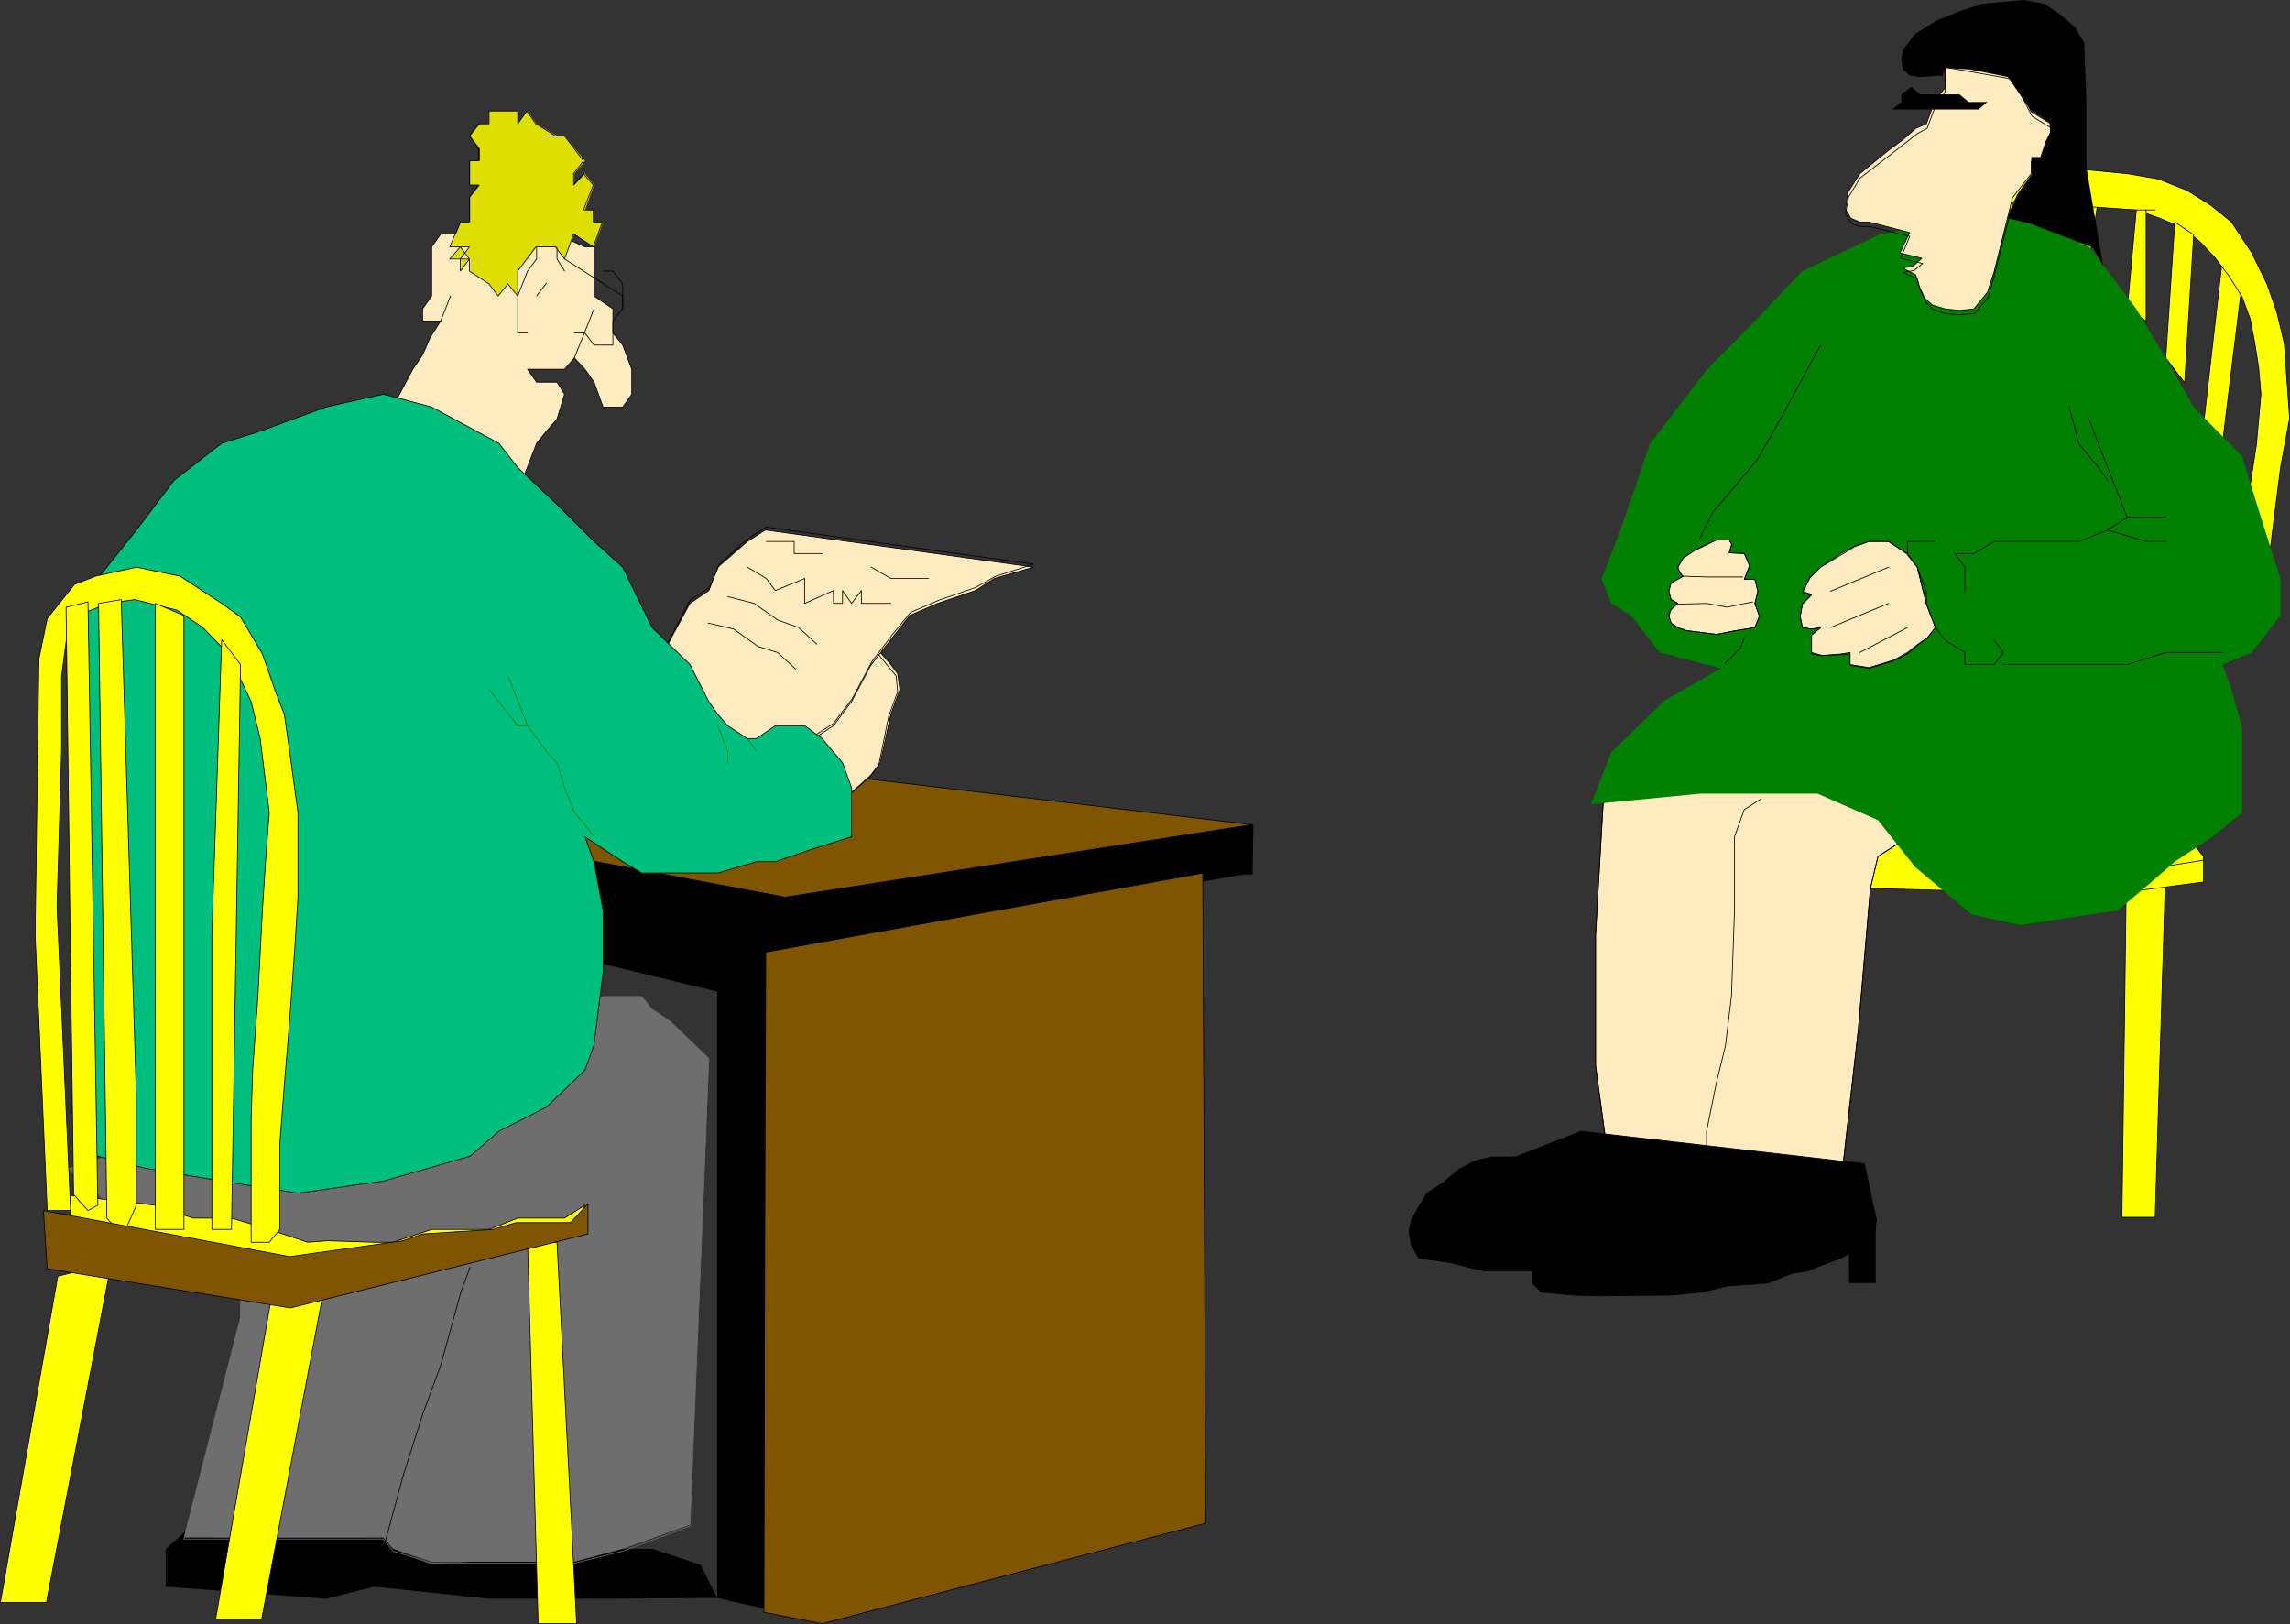 <?xml version="1.0" encoding="UTF-8" standalone="no"?>
<svg
   version="1.0"
   width="129.638mm"
   height="91.939mm"
   id="svg106"
   sodipodi:docname="Interview 1.wmf"
   xmlns:inkscape="http://www.inkscape.org/namespaces/inkscape"
   xmlns:sodipodi="http://sodipodi.sourceforge.net/DTD/sodipodi-0.dtd"
   xmlns="http://www.w3.org/2000/svg"
   xmlns:svg="http://www.w3.org/2000/svg">
  <rect width="100%" height="100%" fill="#333333" stroke="none"/>
  <sodipodi:namedview
     id="namedview106"
     pagecolor="#ffffff"
     bordercolor="#000000"
     borderopacity="0.25"
     inkscape:showpageshadow="2"
     inkscape:pageopacity="0.0"
     inkscape:pagecheckerboard="0"
     inkscape:deskcolor="#d1d1d1"
     inkscape:document-units="mm" />
  <defs
     id="defs1">
    <pattern
       id="WMFhbasepattern"
       patternUnits="userSpaceOnUse"
       width="6"
       height="6"
       x="0"
       y="0" />
  </defs>
  <path
     style="fill:#000000;fill-opacity:1;fill-rule:evenodd;stroke:none"
     d="m 267.852,186.791 -89.526,-10.341 -67.549,5.171 2.101,10.341 51.712,12.927 103.262,-18.097 z"
     id="path1" />
  <path
     style="fill:#000000;fill-opacity:1;fill-rule:evenodd;stroke:none"
     d="m 268.013,187.114 0.162,-10.665 h -50.258 v 10.665 h 50.258 v 0 z"
     id="path2" />
  <path
     style="fill:#805501;fill-opacity:1;fill-rule:evenodd;stroke:none"
     d="m 267.852,176.45 -89.526,-10.665 -67.549,5.494 2.101,10.341 55.106,10.341 99.869,-15.512 z"
     id="path3" />
  <path
     style="fill:none;stroke:#000000;stroke-width:0.162px;stroke-linecap:round;stroke-linejoin:round;stroke-miterlimit:4;stroke-dasharray:none;stroke-opacity:1"
     d="m 267.852,176.45 -89.526,-10.665 -67.549,5.494 2.101,10.341 55.106,10.341 99.869,-15.512 v 0"
     id="path4" />
  <path
     style="fill:#ffebbf;fill-opacity:1;fill-rule:evenodd;stroke:none"
     d="m 172.185,160.776 1.778,-5.494 -0.646,-2.424 -0.808,-2.909 -0.323,-2.424 0.323,-2.585 1.293,-3.555 2.101,-1.777 2.424,-0.485 1.939,0.485 1.939,5.332 v 2.585 l 6.141,-7.918 2.262,2.585 1.454,1.939 0.485,3.393 -1.939,5.332 -2.262,10.341 -1.939,2.585 -6.141,5.494 -8.08,-8.079 v -2.424 z"
     id="path5" />
  <path
     style="fill:none;stroke:#000000;stroke-width:0.162px;stroke-linecap:round;stroke-linejoin:round;stroke-miterlimit:4;stroke-dasharray:none;stroke-opacity:1"
     d="m 172.185,160.776 1.778,-5.494 -0.646,-2.424 -0.808,-2.909 -0.323,-2.424 0.323,-2.585 1.293,-3.555 2.101,-1.777 2.424,-0.485 1.939,0.485 1.939,5.332 v 2.585 l 6.141,-7.918 2.262,2.585 1.454,1.939 0.485,3.393 -1.939,5.332 -2.262,10.341 -1.939,2.585 -6.141,5.494 -8.08,-8.079 v -2.424 0"
     id="path6" />
  <path
     style="fill:none;stroke:#000000;stroke-width:0.162px;stroke-linecap:round;stroke-linejoin:round;stroke-miterlimit:4;stroke-dasharray:none;stroke-opacity:1"
     d="m 171.7,161.099 1.939,-5.332 -0.808,-2.262 -0.646,-3.07 -0.485,-2.424 0.485,-2.747 1.293,-3.393 2.262,-1.777 1.939,-0.485 2.101,0.485 2.101,5.171 v 2.747 l 6.141,-7.918 2.101,2.585 1.616,1.939 0.323,3.393 -1.939,5.332 -2.101,10.341 -2.101,2.747 -6.141,5.332 -8.08,-8.079 v -2.585"
     id="path7" />
  <path
     style="fill:#ffebbf;fill-opacity:1;fill-rule:evenodd;stroke:none"
     d="m 163.943,113.27 -4.04,2.585 -6.302,5.494 -1.939,5.009 -4.04,2.747 -4.202,7.756 -3.878,8.079 20.362,20.844 10.019,-5.009 8.403,-5.494 3.878,-5.171 4.202,-7.918 4.202,-5.332 4.04,-5.171 5.979,-2.585 8.08,-2.747 4.04,-2.585 8.403,-2.424 -57.206,-7.918 v 0 z"
     id="path8" />
  <path
     style="fill:none;stroke:#000000;stroke-width:0.162px;stroke-linecap:round;stroke-linejoin:round;stroke-miterlimit:4;stroke-dasharray:none;stroke-opacity:1"
     d="m 163.943,113.27 -4.04,2.585 -6.302,5.494 -1.939,5.009 -4.04,2.747 -4.202,7.756 -3.878,8.079 20.362,20.844 10.019,-5.009 8.403,-5.494 3.878,-5.171 4.202,-7.918 4.202,-5.332 4.04,-5.171 5.979,-2.585 8.08,-2.747 4.04,-2.585 8.403,-2.424 -57.206,-7.918 v 0"
     id="path9" />
  <path
     style="fill:none;stroke:#000000;stroke-width:0.162px;stroke-linecap:round;stroke-linejoin:round;stroke-miterlimit:4;stroke-dasharray:none;stroke-opacity:1"
     d="m 163.943,112.786 -4.04,2.585 -5.979,5.332 -2.101,5.009 -4.202,2.747 -4.04,7.756 -4.04,8.079 20.362,21.006 10.342,-5.332 8.08,-5.171 4.04,-5.332 4.202,-7.918 4.04,-5.332 4.202,-5.171 5.979,-2.585 7.918,-2.747 4.363,-2.424 8.08,-2.585 -57.206,-7.918"
     id="path10" />
  <path
     style="fill:#000000;fill-opacity:1;fill-rule:evenodd;stroke:none"
     d="m 41.289,326.238 -5.818,5.171 v 8.079 l 34.259,2.585 10.342,-2.585 24.563,2.585 h 16.16 8.242 l 24.402,-0.162 -3.555,-7.11 -10.342,-3.393 h -10.504 l -11.958,0.97 -14.221,1.616 -10.504,0.808 -8.08,-3.393 -2.262,-2.424 H 77.972 69.73 59.873 49.53 45.329 l -1.293,-1.454 -2.747,-1.293 z"
     id="path11" />
  <path
     style="fill:#6e6e6e;fill-opacity:1;fill-rule:evenodd;stroke:none"
     d="m 129.037,213.13 h 8.242 l 2.262,2.747 3.878,2.585 8.242,7.918 -4.04,99.859 -14.382,5.171 -10.342,2.747 H 108.837 92.354 l -8.242,-2.747 -2.101,-2.424 H 71.831 63.751 49.53 41.289 39.35 l 8.08,-31.509 4.04,-15.835 v -5.332 l -8.08,-7.756 -10.181,-5.494 -8.242,-2.424 -4.04,-5.332 -6.302,-5.332 114.413,-36.841 z"
     id="path12" />
  <path
     style="fill:none;stroke:#6e6e6e;stroke-width:0.162px;stroke-linecap:round;stroke-linejoin:round;stroke-miterlimit:4;stroke-dasharray:none;stroke-opacity:1"
     d="m 129.037,213.453 h 8.242 l 2.262,2.747 3.878,2.585 8.242,7.918 -4.04,99.859 -14.382,5.332 -10.342,2.585 H 108.837 92.354 l -8.242,-2.585 -2.101,-2.585 H 71.831 63.751 49.53 41.289 39.35 l 8.08,-31.509 4.04,-15.674 v -5.655 l -8.08,-7.594 -10.181,-5.332 -8.242,-2.585 -4.04,-5.332 -6.302,-5.332 114.413,-36.841"
     id="path13" />
  <path
     style="fill:#ffff00;fill-opacity:1;fill-rule:evenodd;stroke:none"
     d="M 23.836,270.169 9.938,342.882 H 0.081 L 12.362,273.077 Z"
     id="path14" />
  <path
     style="fill:none;stroke:#000000;stroke-width:0.162px;stroke-linecap:round;stroke-linejoin:round;stroke-miterlimit:4;stroke-dasharray:none;stroke-opacity:1"
     d="M 23.836,270.169 9.938,342.882 H 0.081 L 12.362,273.077 23.836,270.169 v 0"
     id="path15" />
  <path
     style="fill:#805501;fill-opacity:1;fill-rule:evenodd;stroke:none"
     d="m 257.348,186.791 0.646,139.124 -82.093,21.491 -12.443,-2.424 0.162,-141.225 93.889,-16.966 v 0 z"
     id="path16" />
  <path
     style="fill:none;stroke:#000000;stroke-width:0.162px;stroke-linecap:round;stroke-linejoin:round;stroke-miterlimit:4;stroke-dasharray:none;stroke-opacity:1"
     d="m 257.348,186.791 0.646,139.124 -82.093,21.491 -12.443,-2.424 0.162,-141.225 93.889,-16.966 v 0"
     id="path17" />
  <path
     style="fill:#000000;fill-opacity:1;fill-rule:evenodd;stroke:none"
     d="M 153.439,341.75 V 212.16 l -30.058,-7.271 -0.485,-10.018 41.046,5.332 -0.485,143.971 -10.019,-2.262 v 0 z"
     id="path18" />
  <path
     style="fill:none;stroke:#000000;stroke-width:0.162px;stroke-linecap:round;stroke-linejoin:round;stroke-miterlimit:4;stroke-dasharray:none;stroke-opacity:1"
     d="m 163.943,115.856 h 5.979 v 2.585 h 4.04 1.939"
     id="path19" />
  <path
     style="fill:none;stroke:#000000;stroke-width:0.162px;stroke-linecap:round;stroke-linejoin:round;stroke-miterlimit:4;stroke-dasharray:none;stroke-opacity:1"
     d="m 186.405,121.35 4.202,2.424 h 1.939 2.101 4.04 -2.101"
     id="path20" />
  <path
     style="fill:none;stroke:#000000;stroke-width:0.162px;stroke-linecap:round;stroke-linejoin:round;stroke-miterlimit:4;stroke-dasharray:none;stroke-opacity:1"
     d="m 159.903,121.35 4.04,2.424 1.939,2.585 6.302,-2.585 v 5.332 l 6.141,-2.747 v 2.747 h 1.939 v -2.747 l 1.939,2.747 2.101,-2.747 v 2.747 h 4.04 2.262"
     id="path21" />
  <path
     style="fill:#ffebbf;fill-opacity:1;fill-rule:evenodd;stroke:none"
     d="m 84.113,86.932 4.202,-7.918 2.101,-3.07 1.616,-3.716 2.262,-3.555 H 90.415 V 66.088 L 92.354,63.341 V 60.756 58.009 52.838 l 1.939,-2.747 h 10.342 10.181 4.363 l 5.979,2.747 h 1.939 v 5.171 2.747 2.585 l 4.04,2.747 v 5.171 l 2.101,2.585 1.939,5.171 v 5.332 l -1.939,2.747 h -4.202 l -1.939,-5.332 -1.939,-2.747 -2.262,-2.424 -2.101,2.424 h -1.616 -2.262 -2.101 -1.939 l 1.939,2.747 h 4.363 l 1.616,2.585 -1.616,5.332 -2.262,2.585 -2.101,2.585 -4.04,10.503 -26.664,-18.259 v 0 z"
     id="path22" />
  <path
     style="fill:none;stroke:#000000;stroke-width:0.162px;stroke-linecap:round;stroke-linejoin:round;stroke-miterlimit:4;stroke-dasharray:none;stroke-opacity:1"
     d="m 84.113,86.932 4.202,-7.918 2.101,-3.07 1.616,-3.716 2.262,-3.555 H 90.415 V 66.088 L 92.354,63.341 V 60.756 58.009 52.838 l 1.939,-2.747 h 10.342 10.181 4.363 l 5.979,2.747 h 1.939 v 5.171 2.747 2.585 l 4.04,2.747 v 5.171 l 2.101,2.585 1.939,5.171 v 5.332 l -1.939,2.747 h -4.202 l -1.939,-5.332 -1.939,-2.747 -2.262,-2.424 -2.101,2.424 h -1.616 -2.262 -2.101 -1.939 l 1.939,2.747 h 4.363 l 1.616,2.585 -1.616,5.332 -2.262,2.585 -2.101,2.585 -4.04,10.503 -26.664,-18.259 v 0"
     id="path23" />
  <path
     style="fill:none;stroke:#000000;stroke-width:0.162px;stroke-linecap:round;stroke-linejoin:round;stroke-miterlimit:4;stroke-dasharray:none;stroke-opacity:1"
     d="m 96.394,63.341 -2.101,5.332"
     id="path24" />
  <path
     style="fill:none;stroke:#000000;stroke-width:0.162px;stroke-linecap:round;stroke-linejoin:round;stroke-miterlimit:4;stroke-dasharray:none;stroke-opacity:1"
     d="m 127.098,66.088 -4.202,10.503"
     id="path25" />
  <path
     style="fill:none;stroke:#000000;stroke-width:0.162px;stroke-linecap:round;stroke-linejoin:round;stroke-miterlimit:4;stroke-dasharray:none;stroke-opacity:1"
     d="m 120.796,55.423 12.443,7.918 v 2.747"
     id="path26" />
  <path
     style="fill:none;stroke:#000000;stroke-width:0.162px;stroke-linecap:round;stroke-linejoin:round;stroke-miterlimit:4;stroke-dasharray:none;stroke-opacity:1"
     d="m 129.037,58.009 h 2.101 l 2.101,2.747 v 5.332 l -2.101,2.585 v 2.585 2.585 h -4.04 l -1.939,-2.585 h -2.262"
     id="path27" />
  <path
     style="fill:none;stroke:#000000;stroke-width:0.162px;stroke-linecap:round;stroke-linejoin:round;stroke-miterlimit:4;stroke-dasharray:none;stroke-opacity:1"
     d="m 112.877,71.259 h -2.101 V 68.673 66.088 63.341 l 2.101,-5.332 1.939,-2.585 V 52.838 h 4.363 v 2.585 l 1.616,2.585"
     id="path28" />
  <path
     style="fill:none;stroke:#000000;stroke-width:0.162px;stroke-linecap:round;stroke-linejoin:round;stroke-miterlimit:4;stroke-dasharray:none;stroke-opacity:1"
     d="m 116.917,60.594 -2.101,2.747"
     id="path29" />
  <path
     style="fill:#dede00;fill-opacity:1;fill-rule:evenodd;stroke:none"
     d="m 100.596,55.423 -1.939,2.585 v -2.585 l 1.939,-2.585 h -4.202 l 2.262,-5.332 h 1.939 v -2.585 -2.747 l 2.101,-2.585 h -2.101 v -2.424 -2.747 h 2.101 v -2.585 l -2.101,-2.747 2.101,-2.585 h 1.939 v -2.747 h 4.202 1.939 v 2.747 l 2.101,-2.747 1.939,2.747 4.363,2.585 h -2.262 3.878 l 4.363,5.332 -2.262,2.747 v 2.424 l 2.262,-2.424 1.939,2.424 -1.939,5.332 h 1.939 v 2.585 h 1.939 l -1.939,5.332 -4.202,-2.747 -2.101,5.332 -1.616,-2.585 h -4.363 l -1.939,2.585 -2.101,2.585 v 5.332 l -1.939,-2.585 -2.101,2.585 -2.101,-2.585 -4.04,-2.747 v -2.585 h -4.202 l 2.262,-2.585 z"
     id="path30" />
  <path
     style="fill:#00bf7f;fill-opacity:1;fill-rule:evenodd;stroke:none"
     d="m 172.185,155.282 3.717,2.747 4.363,5.171 1.939,5.332 v 7.918 2.585 l -8.242,2.585 -8.08,2.747 h -4.04 l -8.242,2.424 h -12.12 -4.202 l -4.04,-2.424 -4.202,-2.747 -3.878,-2.585 1.939,5.332 1.939,10.503 v 13.088 l -1.939,15.674 -1.939,5.332 -8.242,7.918 -10.181,5.171 -6.141,5.332 -18.584,5.332 -18.261,2.585 -16.322,-2.585 -16.322,-2.747 -10.181,-2.585 -4.363,-2.747 V 129.106 l 4.363,-5.332 8.242,-10.341 8.08,-10.665 10.181,-7.918 8.242,-2.585 14.059,-5.171 12.282,-2.747 10.342,2.747 14.382,7.756 4.04,5.171 8.403,7.918 7.918,7.918 6.141,5.494 6.302,12.927 8.08,7.918 4.04,7.918 1.939,2.747 2.101,2.424 4.202,2.747 h 1.939 l 4.04,-2.747 h 4.04 2.262 z"
     id="path31" />
  <path
     style="fill:none;stroke:#000000;stroke-width:0.162px;stroke-linecap:round;stroke-linejoin:round;stroke-miterlimit:4;stroke-dasharray:none;stroke-opacity:1"
     d="m 172.185,155.282 3.717,2.747 4.363,5.171 1.939,5.332 v 7.918 2.585 l -8.242,2.585 -8.08,2.747 h -4.04 l -8.242,2.424 h -12.12 -4.202 l -4.04,-2.424 -4.202,-2.747 -3.878,-2.585 1.939,5.332 1.939,10.503 v 13.088 l -1.939,15.674 -1.939,5.332 -8.242,7.918 -10.181,5.171 -6.141,5.332 -18.584,5.332 -18.261,2.585 -16.322,-2.585 -16.322,-2.747 -10.181,-2.585 -4.363,-2.747 V 129.106 l 4.363,-5.332 8.242,-10.341 8.08,-10.665 10.181,-7.918 8.242,-2.585 14.059,-5.171 12.282,-2.747 10.342,2.747 14.382,7.756 4.04,5.171 8.403,7.918 7.918,7.918 6.141,5.494 6.302,12.927 8.08,7.918 4.04,7.918 1.939,2.747 2.101,2.424 4.202,2.747 h 1.939 l 4.04,-2.747 h 4.04 2.262 v 0"
     id="path32" />
  <path
     style="fill:none;stroke:#018001;stroke-width:0.162px;stroke-linecap:round;stroke-linejoin:round;stroke-miterlimit:4;stroke-dasharray:none;stroke-opacity:1"
     d="m 104.636,147.526 4.202,5.332 1.939,2.424 h 2.101 l 4.04,5.494 2.262,2.424 1.616,5.332 2.101,5.332 2.262,2.585 1.939,2.585"
     id="path33" />
  <path
     style="fill:none;stroke:#018001;stroke-width:0.162px;stroke-linecap:round;stroke-linejoin:round;stroke-miterlimit:4;stroke-dasharray:none;stroke-opacity:1"
     d="m 108.837,144.941 4.04,10.341"
     id="path34" />
  <path
     style="fill:none;stroke:#018001;stroke-width:0.162px;stroke-linecap:round;stroke-linejoin:round;stroke-miterlimit:4;stroke-dasharray:none;stroke-opacity:1"
     d="m 153.601,155.282 2.101,5.494 V 163.2"
     id="path35" />
  <path
     style="fill:none;stroke:#018001;stroke-width:0.162px;stroke-linecap:round;stroke-linejoin:round;stroke-miterlimit:4;stroke-dasharray:none;stroke-opacity:1"
     d="m 159.903,158.029 1.939,2.747"
     id="path36" />
  <path
     style="fill:none;stroke:#000000;stroke-width:0.162px;stroke-linecap:round;stroke-linejoin:round;stroke-miterlimit:4;stroke-dasharray:none;stroke-opacity:1"
     d="m 82.012,331.409 4.202,-15.512 4.202,-13.25 3.878,-10.503 4.363,-15.835 1.939,-5.171"
     id="path37" />
  <path
     style="fill:#ffff00;fill-opacity:1;fill-rule:evenodd;stroke:none"
     d="m 124.997,257.888 0.162,5.171 -63.186,15.835 -46.864,-7.756 v -15.351 l 18.099,2.101 8.08,2.747 h 8.242 l 8.08,2.424 8.242,2.747 4.202,-0.323 10.019,0.323 h 4.04 l 8.242,-2.747 h 4.04 8.242 l 6.141,-2.424 h 4.04 5.979 l 4.363,-2.747 v 0 z"
     id="path38" />
  <path
     style="fill:none;stroke:#000000;stroke-width:0.162px;stroke-linecap:round;stroke-linejoin:round;stroke-miterlimit:4;stroke-dasharray:none;stroke-opacity:1"
     d="m 124.997,257.888 0.162,5.171 -63.186,15.835 -46.864,-7.756 v -15.351 l 18.099,2.101 8.08,2.747 h 8.242 l 8.08,2.424 8.242,2.747 4.202,-0.323 10.019,0.323 h 4.04 l 8.242,-2.747 h 4.04 8.242 l 6.141,-2.424 h 4.04 5.979 l 4.363,-2.747 v 0"
     id="path39" />
  <path
     style="fill:#ffff00;fill-opacity:1;fill-rule:evenodd;stroke:none"
     d="m 119.18,265.806 4.202,81.6 h -8.242 l -2.262,-81.6 z"
     id="path40" />
  <path
     style="fill:none;stroke:#000000;stroke-width:0.162px;stroke-linecap:round;stroke-linejoin:round;stroke-miterlimit:4;stroke-dasharray:none;stroke-opacity:1"
     d="m 119.18,265.806 4.202,81.6 h -8.242 l -2.262,-81.6 h 6.302 v 0"
     id="path41" />
  <path
     style="fill:#ffff00;fill-opacity:1;fill-rule:evenodd;stroke:none"
     d="M 69.73,273.562 55.994,346.436 H 46.137 L 58.257,276.471 Z"
     id="path42" />
  <path
     style="fill:none;stroke:#000000;stroke-width:0.162px;stroke-linecap:round;stroke-linejoin:round;stroke-miterlimit:4;stroke-dasharray:none;stroke-opacity:1"
     d="M 69.73,273.562 55.994,346.436 H 46.137 L 58.257,276.471 69.73,273.562 v 0"
     id="path43" />
  <path
     style="fill:#ffff00;fill-opacity:1;fill-rule:evenodd;stroke:none"
     d="m 15.918,125.066 4.525,-1.777 8.726,-1.939 9.373,1.939 8.888,5.817 4.04,2.909 4.686,7.918 2.747,7.918 1.939,5.009 1.131,7.918 1.778,13.088 v 10.503 7.594 l -0.646,10.503 -1.131,15.835 -1.131,13.735 -0.97,12.604 v 10.665 7.756 l -2.262,2.747 h -3.878 v -10.503 -7.918 -7.918 l 0.323,-10.503 1.131,-15.835 0.97,-18.582 0.646,-10.018 0.808,-10.665 -1.939,-15.835 -1.939,-7.918 -4.848,-10.18 -5.494,-5.655 -5.494,-3.716 -9.05,-2.262 -5.979,0.808 -1.778,0.808 -4.525,1.777 -2.424,5.655 -0.97,7.433 v 15.997 l -0.97,33.125 2.909,65.118 h -5.01 l -2.586,-58.978 0.808,-58.978 1.778,-8.726 z"
     id="path44" />
  <path
     style="fill:none;stroke:#000000;stroke-width:0.162px;stroke-linecap:round;stroke-linejoin:round;stroke-miterlimit:4;stroke-dasharray:none;stroke-opacity:1"
     d="m 15.918,125.066 4.525,-1.777 8.726,-1.939 9.373,1.939 8.888,5.817 4.04,2.909 4.686,7.918 2.747,7.918 1.939,5.009 1.131,7.918 1.778,13.088 v 10.503 7.594 l -0.646,10.503 -1.131,15.835 -1.131,13.735 -0.97,12.604 v 10.665 7.756 l -2.262,2.747 h -3.878 v -10.503 -7.918 -7.918 l 0.323,-10.503 1.131,-15.835 0.97,-18.582 0.646,-10.018 0.808,-10.665 -1.939,-15.835 -1.939,-7.918 -4.848,-10.18 -5.494,-5.655 -5.494,-3.716 -9.05,-2.262 -5.979,0.808 -1.778,0.808 -4.525,1.777 -2.424,5.655 -0.97,7.433 v 15.997 l -0.97,33.125 2.909,65.118 h -5.01 l -2.586,-58.978 0.808,-58.978 1.778,-8.726 5.818,-7.271 v 0"
     id="path45" />
  <path
     style="fill:#ffff00;fill-opacity:1;fill-rule:evenodd;stroke:none"
     d="m 15.756,255.788 -0.646,-47.667 -0.97,-78.207 4.686,-1.131 2.101,129.106 -2.101,1.131 -2.909,-3.232 v 0 z"
     id="path46" />
  <path
     style="fill:none;stroke:#000000;stroke-width:0.162px;stroke-linecap:round;stroke-linejoin:round;stroke-miterlimit:4;stroke-dasharray:none;stroke-opacity:1"
     d="m 15.756,255.788 -0.646,-47.667 -0.97,-78.207 4.686,-1.131 2.101,129.106 -2.101,1.131 -2.909,-3.232 v 0"
     id="path47" />
  <path
     style="fill:#ffff00;fill-opacity:1;fill-rule:evenodd;stroke:none"
     d="m 21.089,129.106 1.778,131.53 2.101,2.424 h 1.939 l 2.262,-5.171 V 234.297 L 25.937,128.298 Z"
     id="path48" />
  <path
     style="fill:none;stroke:#000000;stroke-width:0.162px;stroke-linecap:round;stroke-linejoin:round;stroke-miterlimit:4;stroke-dasharray:none;stroke-opacity:1"
     d="m 21.089,129.106 1.778,131.53 2.101,2.424 h 1.939 l 2.262,-5.171 v -23.591 l -3.232,-105.999 -4.848,0.808 v 0"
     id="path49" />
  <path
     style="fill:#ffff00;fill-opacity:1;fill-rule:evenodd;stroke:none"
     d="m 33.209,129.106 v 133.953 h 6.141 v -28.762 -76.268 -26.338 l -6.141,-2.585 z"
     id="path50" />
  <path
     style="fill:none;stroke:#000000;stroke-width:0.162px;stroke-linecap:round;stroke-linejoin:round;stroke-miterlimit:4;stroke-dasharray:none;stroke-opacity:1"
     d="m 33.209,129.106 v 133.953 h 6.141 v -28.762 -76.268 -26.338 l -6.141,-2.585 v 0"
     id="path51" />
  <path
     style="fill:#ffff00;fill-opacity:1;fill-rule:evenodd;stroke:none"
     d="m 51.47,142.194 -1.939,120.865 h -4.202 v -63.018 l 2.101,-63.179 z"
     id="path52" />
  <path
     style="fill:none;stroke:#000000;stroke-width:0.162px;stroke-linecap:round;stroke-linejoin:round;stroke-miterlimit:4;stroke-dasharray:none;stroke-opacity:1"
     d="m 51.47,142.194 -1.939,120.865 h -4.202 v -63.018 l 2.101,-63.179 4.04,5.332 v 0"
     id="path53" />
  <path
     style="fill:none;stroke:#000000;stroke-width:0.162px;stroke-linecap:round;stroke-linejoin:round;stroke-miterlimit:4;stroke-dasharray:none;stroke-opacity:1"
     d="m 174.77,137.831 -3.878,-3.555 -4.525,-1.616 -5.01,-3.555 -5.656,-1.454"
     id="path54" />
  <path
     style="fill:none;stroke:#000000;stroke-width:0.162px;stroke-linecap:round;stroke-linejoin:round;stroke-miterlimit:4;stroke-dasharray:none;stroke-opacity:1"
     d="m 170.245,143.164 -3.878,-3.555 -4.202,-1.293 -5.171,-3.716 -5.494,-1.293"
     id="path55" />
  <path
     style="fill:#805501;fill-opacity:1;fill-rule:evenodd;stroke:none"
     d="m 10.1,271.461 52.035,8.402 63.67,-15.835 v -6.463 l -3.717,4.04 h -11.635 l -5.01,1.454 -15.029,0.97 -4.202,1.454 -24.24,3.393 -52.682,-9.857 z"
     id="path56" />
  <path
     style="fill:none;stroke:#000000;stroke-width:0.162px;stroke-linecap:round;stroke-linejoin:round;stroke-miterlimit:4;stroke-dasharray:none;stroke-opacity:1"
     d="m 10.1,271.461 52.035,8.402 63.67,-15.835 v -6.463 l -3.717,4.04 h -11.635 l -5.01,1.454 -15.029,0.97 -4.202,1.454 -24.24,3.393 -52.682,-9.857 0.808,12.442 v 0"
     id="path57" />
  <path
     style="fill:none;stroke:#000000;stroke-width:0.162px;stroke-linecap:round;stroke-linejoin:round;stroke-miterlimit:4;stroke-dasharray:none;stroke-opacity:1"
     d="m 100.434,55.423 -1.939,2.585 v -2.585 l 1.939,-2.585 h -4.202 l 2.262,-5.332 h 1.939 v -2.585 -2.747 l 1.939,-2.585 h -1.939 v -2.424 -2.747 h 1.939 v -2.585 l -1.939,-2.747 1.939,-2.585 h 2.262 v -2.747 h 4.04 2.101 v 2.747 l 1.939,-2.747 1.939,2.747 4.202,2.585 h -2.101 4.04 l 4.04,5.332 -2.101,2.747 v 2.424 l 2.101,-2.424 2.101,2.424 -2.101,5.332 h 2.101 v 2.585 h 1.939 l -1.939,5.332 -4.202,-2.747 -1.939,5.332 -1.939,-2.585 h -4.202 l -1.939,2.585 -1.939,2.585 v 5.332 l -2.101,-2.585 -2.101,2.585 -1.939,-2.585 -4.202,-2.747 v -2.585 h -4.202 l 2.262,-2.585 1.939,2.585"
     id="path58" />
  <path
     style="fill:#ffff00;fill-opacity:1;fill-rule:evenodd;stroke:none"
     d="m 457.085,175.48 12.282,5.171 2.101,2.585 v 5.332 l -14.382,2.101 -18.099,0.485 -41.37,-1.131 -1.778,-14.543 h 61.408 v 0 z"
     id="path59" />
  <path
     style="fill:none;stroke:#000000;stroke-width:0.162px;stroke-linecap:round;stroke-linejoin:round;stroke-miterlimit:4;stroke-dasharray:none;stroke-opacity:1"
     d="m 457.085,175.48 12.282,5.171 2.101,2.585 v 5.332 l -14.382,2.101 -18.099,0.485 -41.37,-1.131 -1.778,-14.543 h 61.408 v 0"
     id="path60" />
  <path
     style="fill:#ffebbf;fill-opacity:1;fill-rule:evenodd;stroke:none"
     d="m 348.167,160.938 -5.171,11.149 -1.616,27.954 v 27.954 l 2.586,19.067 50.096,4.686 3.555,-31.509 2.586,-30.216 1.616,-6.787 19.23,-12.28 z"
     id="path61" />
  <path
     style="fill:none;stroke:#000000;stroke-width:0.162px;stroke-linecap:round;stroke-linejoin:round;stroke-miterlimit:4;stroke-dasharray:none;stroke-opacity:1"
     d="m 348.167,160.938 -5.171,11.149 -1.616,27.954 v 27.954 l 2.586,19.067 50.096,4.686 3.555,-31.509 2.586,-30.216 1.616,-6.787 19.23,-12.28 -72.882,-10.018 v 0"
     id="path62" />
  <path
     style="fill:none;stroke:#000000;stroke-width:0.162px;stroke-linecap:round;stroke-linejoin:round;stroke-miterlimit:4;stroke-dasharray:none;stroke-opacity:1"
     d="m 348.167,160.938 -5.171,11.149 -1.616,27.954 v 27.954 l 2.586,19.067 50.096,4.686 3.555,-31.509 2.586,-30.216 1.616,-6.787 19.23,-12.28 -72.882,-10.018"
     id="path63" />
  <path
     style="fill:#ffff00;fill-opacity:1;fill-rule:evenodd;stroke:none"
     d="m 463.387,185.66 -2.262,74.813 h -7.11 l 0.97,-74.813 h 8.403 z"
     id="path64" />
  <path
     style="fill:none;stroke:#000000;stroke-width:0.162px;stroke-linecap:round;stroke-linejoin:round;stroke-miterlimit:4;stroke-dasharray:none;stroke-opacity:1"
     d="m 463.387,185.66 -2.262,74.813 h -7.11 l 0.97,-74.813 h 8.403 v 0"
     id="path65" />
  <path
     style="fill:#ffff00;fill-opacity:1;fill-rule:evenodd;stroke:none"
     d="m 471.467,184.044 v 4.686 l -8.565,1.131 -10.504,1.293 -12.443,0.162 -15.19,-0.646 v -4.524 l 19.877,0.646 13.736,-0.646 13.09,-2.101 z"
     id="path66" />
  <path
     style="fill:none;stroke:#000000;stroke-width:0.162px;stroke-linecap:round;stroke-linejoin:round;stroke-miterlimit:4;stroke-dasharray:none;stroke-opacity:1"
     d="m 471.467,184.044 v 4.686 l -8.565,1.131 -10.504,1.293 -12.443,0.162 -15.19,-0.646 v -4.524 l 19.877,0.646 13.736,-0.646 13.09,-2.101 v 0"
     id="path67" />
  <path
     style="fill:#ffff00;fill-opacity:1;fill-rule:evenodd;stroke:none"
     d="m 444.642,44.92 0.162,7.918 2.262,2.585 1.939,-13.088 -4.202,2.585 v 0 z"
     id="path68" />
  <path
     style="fill:none;stroke:#000000;stroke-width:0.162px;stroke-linecap:round;stroke-linejoin:round;stroke-miterlimit:4;stroke-dasharray:none;stroke-opacity:1"
     d="m 444.642,44.92 0.162,7.918 2.262,2.585 1.939,-13.088 -4.202,2.585 v 0"
     id="path69" />
  <path
     style="fill:#ffff00;fill-opacity:1;fill-rule:evenodd;stroke:none"
     d="m 475.507,55.423 -4.202,36.841 4.202,2.747 4.202,-34.256 h 2.101 l -6.302,-5.332 z"
     id="path70" />
  <path
     style="fill:none;stroke:#000000;stroke-width:0.162px;stroke-linecap:round;stroke-linejoin:round;stroke-miterlimit:4;stroke-dasharray:none;stroke-opacity:1"
     d="m 475.507,55.423 -4.202,36.841 4.202,2.747 4.202,-34.256 h 2.101 l -6.302,-5.332 v 0"
     id="path71" />
  <path
     style="fill:#ffff00;fill-opacity:1;fill-rule:evenodd;stroke:none"
     d="m 484.719,125.551 3.232,-25.53 1.939,-10.503 -1.131,-15.997 -1.616,-6.787 -2.101,-5.979 -3.232,-6.625 -4.363,-6.625 -4.363,-3.555 -5.171,-3.232 -6.141,-2.424 -6.626,-1.131 -10.019,-0.97 -12.12,0.97 -9.211,7.756 5.494,-0.162 5.494,-0.323 10.342,-0.323 11.958,0.808 5.01,1.777 5.333,2.262 3.394,2.909 3.07,3.232 3.07,4.04 2.747,4.363 1.778,4.848 0.97,5.171 0.808,5.171 0.485,5.655 -0.97,10.826 -2.424,15.835 4.363,14.704 v 0 z"
     id="path72" />
  <path
     style="fill:none;stroke:#000000;stroke-width:0.162px;stroke-linecap:round;stroke-linejoin:round;stroke-miterlimit:4;stroke-dasharray:none;stroke-opacity:1"
     d="m 484.719,125.551 3.232,-25.53 1.939,-10.503 -1.131,-15.997 -1.616,-6.787 -2.101,-5.979 -3.232,-6.625 -4.363,-6.625 -4.363,-3.555 -5.171,-3.232 -6.141,-2.424 -6.626,-1.131 -10.019,-0.97 -12.12,0.97 -9.211,7.756 5.494,-0.162 5.494,-0.323 10.342,-0.323 11.958,0.808 5.01,1.777 5.333,2.262 3.394,2.909 3.07,3.232 3.07,4.04 2.747,4.363 1.778,4.848 0.97,5.171 0.808,5.171 0.485,5.655 -0.97,10.826 -2.424,15.835 4.363,14.704 v 0"
     id="path73" />
  <path
     style="fill:#ffff00;fill-opacity:1;fill-rule:evenodd;stroke:none"
     d="m 457.085,44.92 -1.939,21.168 4.04,2.585 V 44.92 h 1.939 z"
     id="path74" />
  <path
     style="fill:none;stroke:#000000;stroke-width:0.162px;stroke-linecap:round;stroke-linejoin:round;stroke-miterlimit:4;stroke-dasharray:none;stroke-opacity:1"
     d="m 457.085,44.92 -1.939,21.168 4.04,2.585 V 44.92 h 1.939 -4.04 v 0"
     id="path75" />
  <path
     style="fill:#ffff00;fill-opacity:1;fill-rule:evenodd;stroke:none"
     d="m 465.327,47.506 -1.939,29.085 4.04,5.332 1.939,-31.67 -4.04,-2.747 z"
     id="path76" />
  <path
     style="fill:none;stroke:#000000;stroke-width:0.162px;stroke-linecap:round;stroke-linejoin:round;stroke-miterlimit:4;stroke-dasharray:none;stroke-opacity:1"
     d="m 465.327,47.506 -1.939,29.085 4.04,5.332 1.939,-31.67 -4.04,-2.747 v 0"
     id="path77" />
  <path
     style="fill:#000000;fill-opacity:1;fill-rule:evenodd;stroke:none"
     d="m 324.25,247.547 h -5.01 l -3.555,0.808 -3.394,1.777 -3.555,2.909 -3.394,2.262 -1.778,2.909 -1.616,2.909 -0.485,2.424 0.485,2.747 1.616,2.909 6.787,0.97 4.363,1.131 3.07,0.646 h 4.848 3.394 1.778 v 2.585 l 1.939,1.939 6.949,0.646 5.01,0.162 15.837,-0.162 6.626,-0.646 5.333,-1.293 8.726,-0.646 5.333,-2.101 3.232,-0.485 2.747,-1.131 4.363,-1.616 5.01,-2.909 2.262,-2.747 0.323,-2.585 -0.646,-2.747 -1.939,-9.21 -60.6,-6.948 z"
     id="path78" />
  <path
     style="fill:none;stroke:#000000;stroke-width:0.162px;stroke-linecap:round;stroke-linejoin:round;stroke-miterlimit:4;stroke-dasharray:none;stroke-opacity:1"
     d="m 324.25,247.547 h -5.01 l -3.555,0.808 -3.394,1.777 -3.555,2.909 -3.394,2.262 -1.778,2.909 -1.616,2.909 -0.485,2.424 0.485,2.747 1.616,2.909 6.787,0.97 4.363,1.131 3.07,0.646 h 4.848 3.394 1.778 v 2.585 l 1.939,1.939 6.949,0.646 5.01,0.162 15.837,-0.162 6.626,-0.646 5.333,-1.293 8.726,-0.646 5.333,-2.101 3.232,-0.485 2.747,-1.131 4.363,-1.616 5.01,-2.909 2.262,-2.747 0.323,-2.585 -0.646,-2.747 -1.939,-9.21 -60.6,-6.948 -14.059,5.494 v 0"
     id="path79" />
  <path
     style="fill:#018001;fill-opacity:1;fill-rule:evenodd;stroke:none"
     d="m 355.116,139.609 -6.141,-7.918 -4.202,-2.585 -2.101,-5.171 4.04,-10.503 6.302,-18.421 12.12,-15.835 10.342,-10.503 10.181,-10.665 16.322,-7.756 14.221,-2.747 8.08,-2.585 10.342,2.585 12.443,5.332 10.019,13.25 6.302,10.503 5.979,10.503 10.342,10.503 4.04,13.088 4.202,13.25 v 7.756 l -6.141,7.918 -6.302,2.585 1.939,5.332 2.262,8.079 v 10.18 8.079 l -6.302,5.171 -8.08,5.332 -6.141,5.332 -6.141,5.171 -5.979,0.808 -14.706,2.262 -10.504,-2.262 -12.12,-10.18 -7.918,-10.018 -12.928,-5.655 h -25.21 l -23.27,2.262 4.363,-11.149 11.312,-10.988 12.12,-6.948 -13.09,-3.393 z"
     id="path80" />
  <path
     style="fill:none;stroke:#000000;stroke-width:0.162px;stroke-linecap:round;stroke-linejoin:round;stroke-miterlimit:4;stroke-dasharray:none;stroke-opacity:1"
     d="m 389.536,73.844 -10.019,18.421 -3.555,6.14 -9.534,11.311 -2.747,5.494"
     id="path81" />
  <path
     style="fill:none;stroke:#000000;stroke-width:0.162px;stroke-linecap:round;stroke-linejoin:round;stroke-miterlimit:4;stroke-dasharray:none;stroke-opacity:1"
     d="m 446.904,89.518 4.04,10.503 4.202,10.665"
     id="path82" />
  <path
     style="fill:none;stroke:#000000;stroke-width:0.162px;stroke-linecap:round;stroke-linejoin:round;stroke-miterlimit:4;stroke-dasharray:none;stroke-opacity:1"
     d="m 442.703,86.932 2.101,8.079 4.202,5.009 1.939,2.747"
     id="path83" />
  <path
     style="fill:none;stroke:#000000;stroke-width:0.162px;stroke-linecap:round;stroke-linejoin:round;stroke-miterlimit:4;stroke-dasharray:none;stroke-opacity:1"
     d="m 463.387,110.685 h -4.202 -2.101 -1.939 l -4.202,2.747"
     id="path84" />
  <path
     style="fill:none;stroke:#000000;stroke-width:0.162px;stroke-linecap:round;stroke-linejoin:round;stroke-miterlimit:4;stroke-dasharray:none;stroke-opacity:1"
     d="m 463.387,115.856 h -4.202 l -8.242,-2.424 -6.141,2.424 h -5.979 -6.141 -5.979 l -4.363,2.585 h -4.04 l 2.101,2.909 v 2.585 2.585"
     id="path85" />
  <path
     style="fill:none;stroke:#000000;stroke-width:0.162px;stroke-linecap:round;stroke-linejoin:round;stroke-miterlimit:4;stroke-dasharray:none;stroke-opacity:1"
     d="m 414.1,115.856 h -3.878 -2.101 v 2.585 l 2.101,2.909 1.939,5.171 v 5.171 l 4.04,5.332 4.202,2.585 v 2.585 h 1.939 4.363 l 1.939,-2.585 -1.939,-2.585"
     id="path86" />
  <path
     style="fill:none;stroke:#000000;stroke-width:0.162px;stroke-linecap:round;stroke-linejoin:round;stroke-miterlimit:4;stroke-dasharray:none;stroke-opacity:1"
     d="m 475.507,139.609 h -12.12 l -8.242,2.585 h -10.342 -8.08 -6.141 -1.939"
     id="path87" />
  <path
     style="fill:none;stroke:#000000;stroke-width:0.162px;stroke-linecap:round;stroke-linejoin:round;stroke-miterlimit:4;stroke-dasharray:none;stroke-opacity:1"
     d="m 376.77,170.956 -3.555,2.262 -2.101,5.817 v 15.835 l -0.646,18.259 -1.293,10.665 -1.939,7.918 -2.101,10.341 v 5.332 l 2.101,5.332 v 2.585"
     id="path88" />
  <path
     style="fill:#ffebbf;fill-opacity:1;fill-rule:evenodd;stroke:none"
     d="m 408.12,118.441 -4.04,-2.585 h -4.202 l -3.07,0.97 -2.909,1.616 -4.363,2.909 -2.262,2.101 -1.616,3.07 1.939,0.646 -1.939,1.939 -0.485,2.747 0.485,2.424 1.939,0.323 1.939,-0.323 -1.939,1.616 v 3.716 l 2.262,0.646 4.04,-0.323 1.939,-0.323 v 2.585 l 4.04,0.646 5.333,-1.616 2.909,-1.616 2.262,-1.777 1.939,-1.293 1.778,-2.262 -1.939,-5.171 -1.939,-7.756 z"
     id="path89" />
  <path
     style="fill:none;stroke:#000000;stroke-width:0.162px;stroke-linecap:round;stroke-linejoin:round;stroke-miterlimit:4;stroke-dasharray:none;stroke-opacity:1"
     d="m 408.12,118.441 -4.04,-2.585 h -4.202 l -3.07,0.97 -2.909,1.616 -4.363,2.909 -2.262,2.101 -1.616,3.07 1.939,0.646 -1.939,1.939 -0.485,2.747 0.485,2.424 1.939,0.323 1.939,-0.323 -1.939,1.616 v 3.716 l 2.262,0.646 4.04,-0.323 1.939,-0.323 v 2.585 l 4.04,0.646 5.333,-1.616 2.909,-1.616 2.262,-1.777 1.939,-1.293 1.778,-2.262 -1.939,-5.171 -1.939,-7.756 -2.101,-2.909 v 0"
     id="path90" />
  <path
     style="fill:none;stroke:#000000;stroke-width:0.162px;stroke-linecap:round;stroke-linejoin:round;stroke-miterlimit:4;stroke-dasharray:none;stroke-opacity:1"
     d="m 391.637,126.52 12.443,-5.171"
     id="path91" />
  <path
     style="fill:none;stroke:#000000;stroke-width:0.162px;stroke-linecap:round;stroke-linejoin:round;stroke-miterlimit:4;stroke-dasharray:none;stroke-opacity:1"
     d="m 404.08,129.106 -12.443,5.171"
     id="path92" />
  <path
     style="fill:none;stroke:#000000;stroke-width:0.162px;stroke-linecap:round;stroke-linejoin:round;stroke-miterlimit:4;stroke-dasharray:none;stroke-opacity:1"
     d="m 408.12,134.276 -10.181,5.332"
     id="path93" />
  <path
     style="fill:#ffebbf;fill-opacity:1;fill-rule:evenodd;stroke:none"
     d="m 370.468,116.664 -0.485,1.616 3.232,0.162 1.131,2.585 -1.131,2.909 h 2.262 l 0.646,2.585 -0.646,2.585 0.97,2.747 -0.97,2.424 -4.04,0.646 -4.202,0.808 -6.464,-0.808 -1.778,-0.646 -1.454,-0.97 -0.485,-1.616 0.485,-1.293 1.454,-1.293 -1.454,-0.808 -0.485,-1.777 0.485,-1.777 1.454,-0.808 1.131,-0.646 -0.646,-0.646 -0.485,-1.293 1.131,-1.939 2.424,-1.616 4.686,-2.262 h 1.939 0.808 l 0.646,1.131 v 0 z"
     id="path94" />
  <path
     style="fill:none;stroke:#000000;stroke-width:0.162px;stroke-linecap:round;stroke-linejoin:round;stroke-miterlimit:4;stroke-dasharray:none;stroke-opacity:1"
     d="m 370.468,116.664 -0.485,1.616 3.232,0.162 1.131,2.585 -1.131,2.909 h 2.262 l 0.646,2.585 -0.646,2.585 0.97,2.747 -0.97,2.424 -4.04,0.646 -4.202,0.808 -6.464,-0.808 -1.778,-0.646 -1.454,-0.97 -0.485,-1.616 0.485,-1.293 1.454,-1.293 -1.454,-0.808 -0.485,-1.777 0.485,-1.777 1.454,-0.808 1.131,-0.646 -0.646,-0.646 -0.485,-1.293 1.131,-1.939 2.424,-1.616 4.686,-2.262 h 1.939 0.808 l 0.646,1.131 v 0"
     id="path95" />
  <path
     style="fill:none;stroke:#000000;stroke-width:0.162px;stroke-linecap:round;stroke-linejoin:round;stroke-miterlimit:4;stroke-dasharray:none;stroke-opacity:1"
     d="m 360.125,123.289 5.01,0.162 h 4.525 3.232"
     id="path96" />
  <path
     style="fill:none;stroke:#000000;stroke-width:0.162px;stroke-linecap:round;stroke-linejoin:round;stroke-miterlimit:4;stroke-dasharray:none;stroke-opacity:1"
     d="m 374.992,128.783 -5.494,1.131 -4.363,-0.808 -5.979,0.162"
     id="path97" />
  <path
     style="fill:#ffebbf;fill-opacity:1;fill-rule:evenodd;stroke:none"
     d="m 416.2,13.573 v 5.171 l -2.101,2.585 -1.939,5.171 -2.262,0.97 -2.747,2.424 -3.07,2.262 -6.141,5.009 -2.586,4.04 -0.485,3.555 1.131,1.939 1.939,0.808 h 1.939 l 8.726,2.262 -2.101,4.363 4.686,1.131 -1.778,1.616 -2.262,0.485 2.747,1.454 0.646,2.262 1.293,2.747 1.616,1.454 2.747,0.808 3.07,0.323 3.07,-0.323 2.909,-3.555 1.454,-4.524 1.939,-7.756 1.939,-7.918 4.04,-5.171 v -2.747 h 2.101 l 2.101,-5.332 v -2.585 l -4.202,-2.585 -4.04,-7.918 z"
     id="path98" />
  <path
     style="fill:none;stroke:#000000;stroke-width:0.162px;stroke-linecap:round;stroke-linejoin:round;stroke-miterlimit:4;stroke-dasharray:none;stroke-opacity:1"
     d="m 416.2,13.573 v 5.171 l -2.101,2.585 -1.939,5.171 -2.262,0.97 -2.747,2.424 -3.07,2.262 -6.141,5.009 -2.586,4.04 -0.485,3.555 1.131,1.939 1.939,0.808 h 1.939 l 8.726,2.262 -2.101,4.363 4.686,1.131 -1.778,1.616 -2.262,0.485 2.747,1.454 0.646,2.262 1.293,2.747 1.616,1.454 2.747,0.808 3.07,0.323 3.07,-0.323 2.909,-3.555 1.454,-4.524 1.939,-7.756 1.939,-7.918 4.04,-5.171 v -2.747 h 2.101 l 2.101,-5.332 v -2.585 l -4.202,-2.585 -4.04,-7.918 -14.382,-2.424 v 0"
     id="path99" />
  <path
     style="fill:#000000;fill-opacity:1;fill-rule:evenodd;stroke:none"
     d="m 408.928,18.582 -2.101,1.616 v 1.616 l -1.939,1.616 h 4.04 4.202 1.939 4.202 4.04 l 1.939,-1.616 h -4.04 l -1.939,-1.616 h -4.202 -1.939 -2.262 z"
     id="path100" />
  <path
     style="fill:#000000;fill-opacity:1;fill-rule:evenodd;stroke:none"
     d="m 415.554,16.482 -0.323,-0.323 -4.363,0.323 -2.262,-0.323 -1.454,-1.293 -0.323,-1.939 0.323,-2.262 2.586,-3.393 4.686,-2.909 4.848,-1.939 4.848,-1.616 L 433.007,0 l 4.363,0.808 3.394,2.262 3.232,2.747 1.939,3.393 0.485,12.604 v 14.058 l 3.555,21.006 -2.101,-3.878 -13.574,-5.171 -4.686,-1.131 1.939,-5.009 3.232,-4.524 -0.162,-3.555 h 1.939 l 1.131,-3.393 0.97,-1.939 -0.162,-2.101 -2.262,-1.616 -1.616,-0.808 -5.01,-7.271 -8.08,-1.616 -5.333,-0.323 z"
     id="path101" />
  <path
     style="fill:none;stroke:#000000;stroke-width:0.162px;stroke-linecap:round;stroke-linejoin:round;stroke-miterlimit:4;stroke-dasharray:none;stroke-opacity:1"
     d="m 369.013,142.032 3.394,-3.393 0.808,-2.262"
     id="path102" />
  <path
     style="fill:#000000;fill-opacity:1;fill-rule:evenodd;stroke:none"
     d="m 401.333,262.251 v 12.28 h -5.656 l -0.323,-17.936 5.979,5.655 z"
     id="path103" />
  <path
     style="fill:none;stroke:#000000;stroke-width:0.162px;stroke-linecap:round;stroke-linejoin:round;stroke-miterlimit:4;stroke-dasharray:none;stroke-opacity:1"
     d="m 408.12,118.603 -4.04,-2.747 h -4.202 l -3.07,1.131 -2.909,1.777 -4.363,2.585 -2.262,2.262 -1.616,3.232 1.939,0.485 -1.939,1.939 -0.485,2.747 0.485,2.262 1.939,0.323 1.939,-0.323 -1.939,1.616 v 4.04 l 2.262,0.323 4.04,-0.162 1.939,-0.162 v 2.424 l 4.04,0.646 5.333,-1.616 2.909,-1.454 2.262,-1.939 1.939,-1.454 1.778,-2.262 -1.939,-5.009 -1.939,-7.918 -2.101,-2.585"
     id="path104" />
  <path
     style="fill:none;stroke:#000000;stroke-width:0.162px;stroke-linecap:round;stroke-linejoin:round;stroke-miterlimit:4;stroke-dasharray:none;stroke-opacity:1"
     d="m 370.468,116.664 -0.485,1.616 3.232,0.162 1.131,2.585 -1.131,2.909 h 2.262 l 0.646,2.585 -0.646,2.585 0.97,2.747 -0.97,2.424 -4.04,0.646 -4.202,0.808 -6.464,-0.808 -1.778,-0.646 -1.454,-0.97 -0.485,-1.616 0.485,-1.293 1.454,-1.293 -1.454,-0.808 -0.485,-1.777 0.485,-1.777 1.454,-0.808 1.131,-0.646 -0.646,-0.646 -0.485,-1.293 1.131,-1.939 2.424,-1.616 4.686,-2.262 h 1.939 0.808 l 0.646,1.131"
     id="path105" />
  <path
     style="fill:none;stroke:#000000;stroke-width:0.162px;stroke-linecap:round;stroke-linejoin:round;stroke-miterlimit:4;stroke-dasharray:none;stroke-opacity:1"
     d="m 416.2,14.381 v 5.332 l -1.939,2.585 -1.939,5.171 -2.101,1.131 -3.07,2.424 -2.909,2.262 -6.302,4.848 -2.424,4.04 -0.646,3.555 1.293,2.101 1.778,0.646 h 2.101 l 8.565,2.101 -1.939,4.686 4.686,1.131 -1.778,1.454 -2.424,0.485 3.07,1.293 0.646,2.424 1.131,2.585 1.616,1.616 2.586,0.808 3.07,0.323 3.232,-0.323 2.909,-3.393 1.293,-4.686 1.939,-7.756 2.101,-7.918 4.04,-5.171 v -2.585 h 2.101 l 2.101,-5.494 v -2.585 l -4.202,-2.585 -4.04,-7.918 -14.544,-2.585"
     id="path106" />
</svg>
